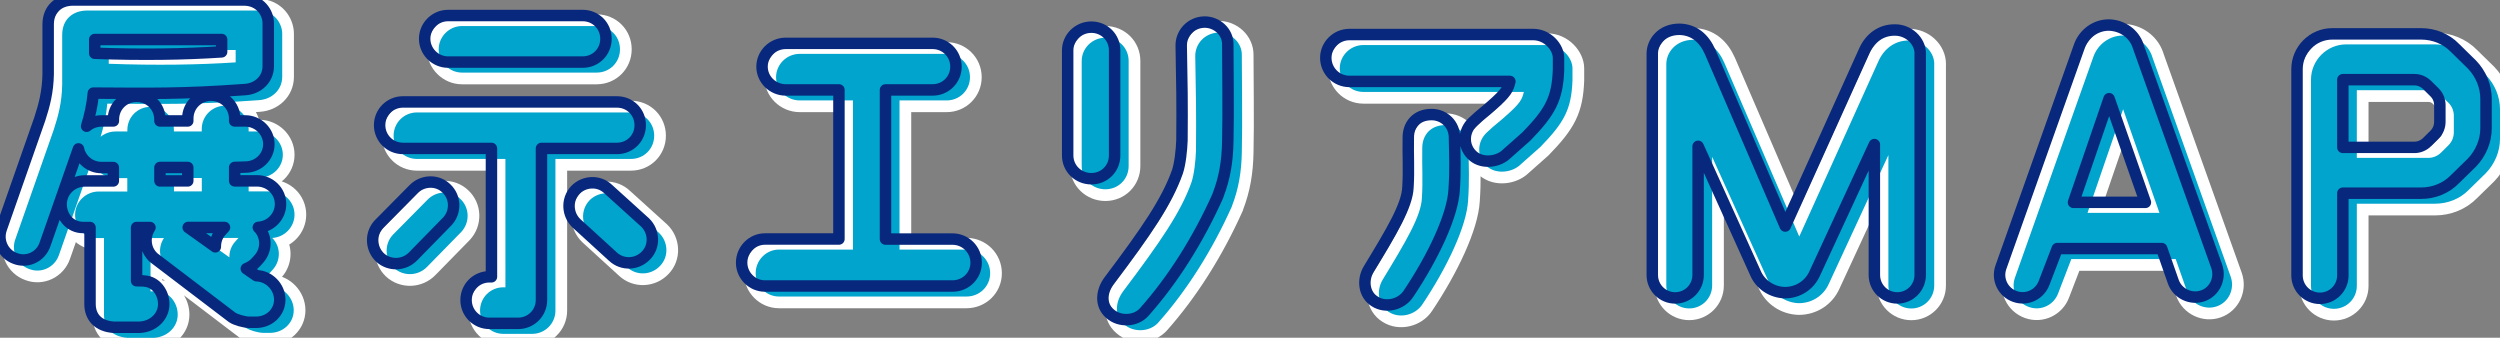 <?xml version="1.0" encoding="UTF-8"?><svg id="_イヤー_1" xmlns="http://www.w3.org/2000/svg" viewBox="0 0 447.35 60.43"><rect x="0" y="0" width="447.35" height="60.43" fill="#808080" stroke="none"/><defs><style>.cls-1{fill:#00a4cc;}.cls-2{stroke:#08287e;stroke-width:2.05px;}.cls-2,.cls-3{fill:none;stroke-linecap:round;stroke-linejoin:round;}.cls-3{stroke:#fff;stroke-width:4.19px;}</style></defs><g><g><path class="cls-3" d="M2.74,42.83l6.88-19.62c.82-2.52,1.45-4.86,1.51-8.08V6.24c0-2.78,1.89-4.29,4.29-4.35h30.85c2.78,.06,4.23,2.27,4.23,4.16v7.7c0,2.34-1.89,4.04-4.17,4.17-11.23,.82-17.29,.69-27.13,.63-.19,2.15-.63,4.04-1.2,5.93,.69-.57,1.64-.95,2.65-.95h2.14v-.25c0-2.34,1.83-4.16,4.16-4.16s4.17,1.83,4.17,4.16v.25h4.98v-.44c0-2.34,1.89-4.17,4.16-4.17s4.23,1.83,4.23,4.17v.44h1.89c2.33,0,4.23,1.89,4.23,4.16s-1.89,4.1-4.23,4.1l-1.89,.06v2.4h3.98c2.33,0,4.23,1.83,4.23,4.16,0,2.21-1.77,4.04-3.98,4.17,1.51,1.51,1.58,3.97,.13,5.62l-.51,.57c-.5,.57-1.14,.95-1.77,1.2l1.83,1.26c2.27,.06,4.16,2.02,4.16,4.29s-1.89,4.04-4.23,4.04h-1.2c-.88,0-2.46-.44-3.09-.88l-14.01-10.66c-1.58-1.39-1.83-3.72-.69-5.42h-2.4v9.53c.19,0,1.26,0,1.45,.06,2.02,.13,3.41,2.08,3.41,4.1,0,2.27-1.89,4.04-4.29,4.16h-4.67c-2.84-.19-4.23-1.89-4.23-4.16v-13.69h-1.26c-2.27,0-3.91-1.89-3.91-4.17s1.89-4.16,4.23-4.16h5.11v-2.4h-2.14c-2.02,0-3.72-1.45-4.1-3.34l-5.99,17.1c-.76,2.21-3.16,3.34-5.3,2.52-2.15-.76-3.28-3.15-2.52-5.3ZM19.46,11.41c8.46,.31,16.09,.19,22.71-.25v-2.21H19.46v2.46Zm11.67,22.84h4.98v-2.4h-4.98v2.4Zm5.05,8.33l4.86,3.47c0-1.01,.31-2.02,1.07-2.84l.51-.57,.06-.06h-6.5Z"/><path class="cls-3" d="M82.35,35.57c1.7,1.58,1.77,4.23,.19,5.93l-6.12,6.25c-1.58,1.64-4.23,1.76-5.93,.19-1.64-1.58-1.77-4.23-.19-5.93l6.18-6.25c1.58-1.64,4.23-1.77,5.87-.19Zm30.54-7.13h-13.5v27.13c0,2.34-1.89,4.17-4.16,4.17h-5.17c-2.27,0-4.16-1.83-4.16-4.17s1.89-4.16,4.16-4.16h.38V28.44h-15.84c-2.34,0-4.17-1.89-4.17-4.16s1.83-4.16,4.17-4.16h38.3c2.34,0,4.16,1.83,4.16,4.16s-1.83,4.16-4.16,4.16ZM82.67,4.66h24.1c2.34,0,4.17,1.83,4.17,4.16s-1.83,4.17-4.17,4.17h-24.1c-2.27,0-4.17-1.89-4.17-4.17s1.89-4.16,4.17-4.16Zm22.97,37.16c-1.64-1.58-1.77-4.23-.19-5.93,1.58-1.64,4.23-1.77,5.87-.19l6.62,5.99c1.64,1.58,1.77,4.23,.19,5.87-1.58,1.7-4.23,1.83-5.93,.25l-6.56-5.99Z"/><path class="cls-3" d="M135.22,48.89c0-2.33,1.89-4.23,4.16-4.23h13.25V17.97h-9.53c-2.33,0-4.23-1.89-4.23-4.16s1.89-4.17,4.23-4.17h26.31c2.27,0,4.16,1.83,4.16,4.17s-1.89,4.16-4.16,4.16h-8.45v26.69h11.99c2.34,0,4.23,1.89,4.23,4.23s-1.89,4.17-4.23,4.17h-33.57c-2.27,0-4.16-1.89-4.16-4.17Z"/><path class="cls-3" d="M201.96,29.71c0,2.34-1.83,4.16-4.17,4.16s-4.23-1.83-4.23-4.16V10.91c0-2.27,1.89-4.16,4.23-4.16s4.17,1.83,4.17,4.16V29.71Zm18.49,7.19c-3.53,7.89-8.08,15.08-13.19,20.82-1.51,1.7-4.42,1.83-6.12,.31-1.77-1.51-1.58-3.97-.19-5.87,6.75-8.96,10.35-14.2,12.24-19.5,.5-1.45,.76-3.97,.82-5.68,.06-6.44,0-10.28-.13-16.85-.06-2.33,1.77-4.23,4.1-4.29,2.27-.06,4.29,1.77,4.23,4.04,0,4.1,.13,11.92,0,17.35-.06,3.53-.57,6.56-1.77,9.65Z"/><path class="cls-3" d="M239.74,12.23c0-2.27,1.89-4.17,4.23-4.17h32.87c2.59,0,4.54,2.27,4.54,4.17v2.14c-.19,5.17-1.45,7.51-5.74,11.92l-3.85,3.41c-1.58,1.26-4.42,1.51-5.99-.19-1.58-1.64-1.45-4.23,.25-5.8,1.58-1.51,2.02-1.7,3.41-2.97,2.59-2.27,2.9-2.96,3.22-4.29h-28.71c-2.34,0-4.23-1.89-4.23-4.23Zm14.7,23.15c.19-3.22,0-5.55,.06-8.9,0-2.27,1.45-4.1,4.16-4.1,2.27,0,4.1,1.77,4.1,4.1,.06,3.15,.19,5.93-.06,9.4-.25,4.54-3.72,11.93-8.2,18.61-1.26,1.89-4.04,2.59-5.99,1.33-1.96-1.2-2.27-3.85-1.07-5.81,4.1-6.75,6.88-11.36,7-14.64Z"/><path class="cls-3" d="M346.11,11.47V51.1c0,2.27-1.83,4.1-4.1,4.1s-4.1-1.83-4.1-4.1V27.75l-10.66,23.03c-.95,2.15-3.03,3.47-5.36,3.47-2.33-.06-4.42-1.45-5.3-3.6l-10.22-22.59v23.03c0,2.27-1.83,4.1-4.1,4.1s-4.1-1.83-4.1-4.1V11.47c0-2.02,1.64-4.35,4.86-4.35,2.65,.06,4.42,1.64,5.49,4.04l13.44,31.17,14.13-31.29c1.01-2.34,3.03-3.85,5.55-3.79,2.34,0,4.48,1.89,4.48,4.23Z"/><path class="cls-3" d="M385.09,10.08l14.07,39.43c.76,2.15-.31,4.54-2.46,5.3-2.14,.76-4.54-.38-5.3-2.52l-2.08-5.93h-18.68l-2.33,6.06c-.76,2.15-3.09,3.28-5.24,2.52-2.15-.76-3.28-3.09-2.52-5.24l14.07-39.62c.82-2.21,2.9-3.72,5.24-3.72,2.4,.06,4.48,1.51,5.24,3.72Zm1.32,28.01l-6.5-18.55-6.37,18.55h12.87Z"/><path class="cls-3" d="M421.73,36.46v14.7c0,2.27-1.83,4.1-4.1,4.1s-4.1-1.83-4.1-4.1V14.25c0-3.47,2.84-6.31,6.31-6.31h15.9c2.27,0,4.48,.88,6.06,2.52l3.03,2.97c1.58,1.64,2.52,3.85,2.52,6.12v5.3c0,2.27-.95,4.48-2.52,6.12l-3.03,2.96c-1.58,1.64-3.79,2.52-6.06,2.52h-14.01Zm15.08-19.37c-.57-.57-1.39-.95-2.27-.95h-12.81v12.11h12.81c.88,0,1.7-.38,2.27-.95,.44-.44,.88-.88,1.33-1.32,.63-.63,.95-1.45,.95-2.34v-2.9c0-.88-.31-1.7-.95-2.33-.44-.44-.88-.88-1.33-1.32Z"/></g><g><path class="cls-1" d="M2.74,42.83l6.88-19.62c.82-2.52,1.45-4.86,1.51-8.08V6.24c0-2.78,1.89-4.29,4.29-4.35h30.85c2.78,.06,4.23,2.27,4.23,4.16v7.7c0,2.34-1.89,4.04-4.17,4.17-11.23,.82-17.29,.69-27.13,.63-.19,2.15-.63,4.04-1.2,5.93,.69-.57,1.64-.95,2.65-.95h2.14v-.25c0-2.34,1.83-4.16,4.16-4.16s4.17,1.83,4.17,4.16v.25h4.98v-.44c0-2.34,1.89-4.17,4.16-4.17s4.23,1.83,4.23,4.17v.44h1.89c2.33,0,4.23,1.89,4.23,4.16s-1.89,4.1-4.23,4.1l-1.89,.06v2.4h3.98c2.33,0,4.23,1.83,4.23,4.16,0,2.21-1.77,4.04-3.98,4.17,1.51,1.51,1.58,3.97,.13,5.62l-.51,.57c-.5,.57-1.14,.95-1.77,1.2l1.83,1.26c2.27,.06,4.16,2.02,4.16,4.29s-1.89,4.04-4.23,4.04h-1.2c-.88,0-2.46-.44-3.09-.88l-14.01-10.66c-1.58-1.39-1.83-3.72-.69-5.42h-2.4v9.53c.19,0,1.26,0,1.45,.06,2.02,.13,3.41,2.08,3.41,4.1,0,2.27-1.89,4.04-4.29,4.16h-4.67c-2.84-.19-4.23-1.89-4.23-4.16v-13.69h-1.26c-2.27,0-3.91-1.89-3.91-4.17s1.89-4.16,4.23-4.16h5.11v-2.4h-2.14c-2.02,0-3.72-1.45-4.1-3.34l-5.99,17.1c-.76,2.21-3.16,3.34-5.3,2.52-2.15-.76-3.28-3.15-2.52-5.3ZM19.46,11.41c8.46,.31,16.09,.19,22.71-.25v-2.21H19.46v2.46Zm11.67,22.84h4.98v-2.4h-4.98v2.4Zm5.05,8.33l4.86,3.47c0-1.01,.31-2.02,1.07-2.84l.51-.57,.06-.06h-6.5Z"/><path class="cls-1" d="M82.35,35.57c1.7,1.58,1.77,4.23,.19,5.93l-6.12,6.25c-1.58,1.64-4.23,1.76-5.93,.19-1.64-1.58-1.77-4.23-.19-5.93l6.18-6.25c1.58-1.64,4.23-1.77,5.87-.19Zm30.54-7.13h-13.5v27.13c0,2.34-1.89,4.17-4.16,4.17h-5.17c-2.27,0-4.16-1.83-4.16-4.17s1.89-4.16,4.16-4.16h.38V28.44h-15.84c-2.34,0-4.17-1.89-4.17-4.16s1.83-4.16,4.17-4.16h38.3c2.34,0,4.16,1.83,4.16,4.16s-1.83,4.16-4.16,4.16ZM82.67,4.66h24.1c2.34,0,4.17,1.83,4.17,4.16s-1.83,4.17-4.17,4.17h-24.1c-2.27,0-4.17-1.89-4.17-4.17s1.89-4.16,4.17-4.16Zm22.97,37.16c-1.64-1.58-1.77-4.23-.19-5.93,1.58-1.64,4.23-1.77,5.87-.19l6.62,5.99c1.64,1.58,1.77,4.23,.19,5.87-1.58,1.7-4.23,1.83-5.93,.25l-6.56-5.99Z"/><path class="cls-1" d="M135.22,48.89c0-2.33,1.89-4.23,4.16-4.23h13.25V17.97h-9.53c-2.33,0-4.23-1.89-4.23-4.16s1.89-4.17,4.23-4.17h26.31c2.27,0,4.16,1.83,4.16,4.17s-1.89,4.16-4.16,4.16h-8.45v26.69h11.99c2.34,0,4.23,1.89,4.23,4.23s-1.89,4.17-4.23,4.17h-33.57c-2.27,0-4.16-1.89-4.16-4.17Z"/><path class="cls-1" d="M201.96,29.71c0,2.34-1.83,4.16-4.17,4.16s-4.23-1.83-4.23-4.16V10.91c0-2.27,1.89-4.16,4.23-4.16s4.17,1.83,4.17,4.16V29.71Zm18.49,7.19c-3.53,7.89-8.08,15.08-13.19,20.82-1.51,1.7-4.42,1.83-6.12,.31-1.77-1.51-1.58-3.97-.19-5.87,6.75-8.96,10.35-14.2,12.24-19.5,.5-1.45,.76-3.97,.82-5.68,.06-6.44,0-10.28-.13-16.85-.06-2.33,1.77-4.23,4.1-4.29,2.27-.06,4.29,1.77,4.23,4.04,0,4.1,.13,11.92,0,17.35-.06,3.53-.57,6.56-1.77,9.65Z"/><path class="cls-1" d="M239.74,12.23c0-2.27,1.89-4.17,4.23-4.17h32.87c2.59,0,4.54,2.27,4.54,4.17v2.14c-.19,5.17-1.45,7.51-5.74,11.92l-3.85,3.41c-1.58,1.26-4.42,1.51-5.99-.19-1.58-1.64-1.45-4.23,.25-5.8,1.58-1.51,2.02-1.7,3.41-2.97,2.59-2.27,2.9-2.96,3.22-4.29h-28.71c-2.34,0-4.23-1.89-4.23-4.23Zm14.7,23.15c.19-3.22,0-5.55,.06-8.9,0-2.27,1.45-4.1,4.16-4.1,2.27,0,4.1,1.77,4.1,4.1,.06,3.15,.19,5.93-.06,9.4-.25,4.54-3.72,11.93-8.2,18.61-1.26,1.89-4.04,2.59-5.99,1.33-1.96-1.2-2.27-3.85-1.07-5.81,4.1-6.75,6.88-11.36,7-14.64Z"/><path class="cls-1" d="M346.11,11.47V51.1c0,2.27-1.83,4.1-4.1,4.1s-4.1-1.83-4.1-4.1V27.75l-10.66,23.03c-.95,2.15-3.03,3.47-5.36,3.47-2.33-.06-4.42-1.45-5.3-3.6l-10.22-22.59v23.03c0,2.27-1.83,4.1-4.1,4.1s-4.1-1.83-4.1-4.1V11.47c0-2.02,1.64-4.35,4.86-4.35,2.65,.06,4.42,1.64,5.49,4.04l13.44,31.17,14.13-31.29c1.01-2.34,3.03-3.85,5.55-3.79,2.34,0,4.48,1.89,4.48,4.23Z"/><path class="cls-1" d="M385.09,10.08l14.07,39.43c.76,2.15-.31,4.54-2.46,5.3-2.14,.76-4.54-.38-5.3-2.52l-2.08-5.93h-18.68l-2.33,6.06c-.76,2.15-3.09,3.28-5.24,2.52-2.15-.76-3.28-3.09-2.52-5.24l14.07-39.62c.82-2.21,2.9-3.72,5.24-3.72,2.4,.06,4.48,1.51,5.24,3.72Zm1.32,28.01l-6.5-18.55-6.37,18.55h12.87Z"/><path class="cls-1" d="M421.73,36.46v14.7c0,2.27-1.83,4.1-4.1,4.1s-4.1-1.83-4.1-4.1V14.25c0-3.47,2.84-6.31,6.31-6.31h15.9c2.27,0,4.48,.88,6.06,2.52l3.03,2.97c1.58,1.64,2.52,3.85,2.52,6.12v5.3c0,2.27-.95,4.48-2.52,6.12l-3.03,2.96c-1.58,1.64-3.79,2.52-6.06,2.52h-14.01Zm15.08-19.37c-.57-.57-1.39-.95-2.27-.95h-12.81v12.11h12.81c.88,0,1.7-.38,2.27-.95,.44-.44,.88-.88,1.33-1.32,.63-.63,.95-1.45,.95-2.34v-2.9c0-.88-.31-1.7-.95-2.33-.44-.44-.88-.88-1.33-1.32Z"/></g></g><g><path class="cls-2" d="M.23,40.95L7.11,21.32c.82-2.52,1.45-4.86,1.51-8.08V4.35C8.63,1.58,10.52,.06,12.92,0h30.85c2.78,.06,4.23,2.27,4.23,4.16v7.7c0,2.34-1.89,4.04-4.17,4.17-11.23,.82-17.29,.69-27.13,.63-.19,2.15-.63,4.04-1.2,5.93,.69-.57,1.64-.95,2.65-.95h2.14v-.25c0-2.34,1.83-4.16,4.16-4.16s4.17,1.83,4.17,4.16v.25h4.98v-.44c0-2.34,1.89-4.17,4.16-4.17s4.23,1.83,4.23,4.17v.44h1.89c2.33,0,4.23,1.89,4.23,4.16s-1.89,4.1-4.23,4.1l-1.89,.06v2.4h3.98c2.33,0,4.23,1.83,4.23,4.16,0,2.21-1.77,4.04-3.98,4.17,1.51,1.51,1.58,3.97,.13,5.62l-.51,.57c-.5,.57-1.14,.95-1.77,1.2l1.83,1.26c2.27,.06,4.16,2.02,4.16,4.29s-1.89,4.04-4.23,4.04h-1.2c-.88,0-2.46-.44-3.09-.88l-14.01-10.66c-1.58-1.39-1.83-3.72-.69-5.42h-2.4v9.53c.19,0,1.26,0,1.45,.06,2.02,.13,3.41,2.08,3.41,4.1,0,2.27-1.89,4.04-4.29,4.16h-4.67c-2.84-.19-4.23-1.89-4.23-4.16v-13.69h-1.26c-2.27,0-3.91-1.89-3.91-4.17s1.89-4.16,4.23-4.16h5.11v-2.4h-2.14c-2.02,0-3.72-1.45-4.1-3.34l-5.99,17.1c-.76,2.21-3.16,3.34-5.3,2.52-2.15-.76-3.28-3.15-2.52-5.3ZM16.95,9.53c8.46,.31,16.09,.19,22.71-.25v-2.21H16.95v2.46Zm11.67,22.84h4.98v-2.4h-4.98v2.4Zm5.05,8.33l4.86,3.47c0-1.01,.31-2.02,1.07-2.84l.51-.57,.06-.06h-6.5Z"/><path class="cls-2" d="M79.85,33.69c1.7,1.58,1.77,4.23,.19,5.93l-6.12,6.25c-1.58,1.64-4.23,1.76-5.93,.19-1.64-1.58-1.77-4.23-.19-5.93l6.18-6.25c1.58-1.64,4.23-1.77,5.87-.19Zm30.54-7.13h-13.5v27.13c0,2.34-1.89,4.17-4.16,4.17h-5.17c-2.27,0-4.16-1.83-4.16-4.17s1.89-4.16,4.16-4.16h.38V26.56h-15.84c-2.34,0-4.17-1.89-4.17-4.16s1.83-4.16,4.17-4.16h38.3c2.34,0,4.16,1.83,4.16,4.16s-1.83,4.16-4.16,4.16ZM80.16,2.78h24.1c2.34,0,4.17,1.83,4.17,4.16s-1.83,4.17-4.17,4.17h-24.1c-2.27,0-4.17-1.89-4.17-4.17s1.89-4.16,4.17-4.16Zm22.97,37.16c-1.64-1.58-1.77-4.23-.19-5.93,1.58-1.64,4.23-1.77,5.87-.19l6.62,5.99c1.64,1.58,1.77,4.23,.19,5.87-1.58,1.7-4.23,1.83-5.93,.25l-6.56-5.99Z"/><path class="cls-2" d="M132.71,47c0-2.33,1.89-4.23,4.16-4.23h13.25V16.09h-9.53c-2.33,0-4.23-1.89-4.23-4.16s1.89-4.17,4.23-4.17h26.31c2.27,0,4.16,1.83,4.16,4.17s-1.89,4.16-4.16,4.16h-8.45v26.69h11.99c2.34,0,4.23,1.89,4.23,4.23s-1.89,4.17-4.23,4.17h-33.57c-2.27,0-4.16-1.89-4.16-4.17Z"/><path class="cls-2" d="M199.45,27.82c0,2.34-1.83,4.16-4.17,4.16s-4.23-1.83-4.23-4.16V9.02c0-2.27,1.89-4.16,4.23-4.16s4.17,1.83,4.17,4.16V27.82Zm18.49,7.19c-3.53,7.89-8.08,15.08-13.19,20.82-1.51,1.7-4.42,1.83-6.12,.31-1.77-1.51-1.58-3.97-.19-5.87,6.75-8.96,10.35-14.2,12.24-19.5,.5-1.45,.76-3.97,.82-5.68,.06-6.44,0-10.28-.13-16.85-.06-2.33,1.77-4.23,4.1-4.29,2.27-.06,4.29,1.77,4.23,4.04,0,4.1,.13,11.92,0,17.35-.06,3.53-.57,6.56-1.77,9.65Z"/><path class="cls-2" d="M237.24,10.35c0-2.27,1.89-4.17,4.23-4.17h32.87c2.59,0,4.54,2.27,4.54,4.17v2.14c-.19,5.17-1.45,7.51-5.74,11.92l-3.85,3.41c-1.58,1.26-4.42,1.51-5.99-.19-1.58-1.64-1.45-4.23,.25-5.8,1.58-1.51,2.02-1.7,3.41-2.97,2.59-2.27,2.9-2.96,3.22-4.29h-28.71c-2.34,0-4.23-1.89-4.23-4.23Zm14.7,23.15c.19-3.22,0-5.55,.06-8.9,0-2.27,1.45-4.1,4.16-4.1,2.27,0,4.1,1.77,4.1,4.1,.06,3.15,.19,5.93-.06,9.4-.25,4.54-3.72,11.93-8.2,18.61-1.26,1.89-4.04,2.59-5.99,1.33-1.96-1.2-2.27-3.85-1.07-5.81,4.1-6.75,6.88-11.36,7-14.64Z"/><path class="cls-2" d="M343.6,9.59V49.21c0,2.27-1.83,4.1-4.1,4.1s-4.1-1.83-4.1-4.1V25.87l-10.66,23.03c-.95,2.15-3.03,3.47-5.36,3.47-2.33-.06-4.42-1.45-5.3-3.6l-10.22-22.59v23.03c0,2.27-1.83,4.1-4.1,4.1s-4.1-1.83-4.1-4.1V9.59c0-2.02,1.64-4.35,4.86-4.35,2.65,.06,4.42,1.64,5.49,4.04l13.44,31.17,14.13-31.29c1.01-2.34,3.03-3.85,5.55-3.79,2.34,0,4.48,1.89,4.48,4.23Z"/><path class="cls-2" d="M382.58,8.2l14.07,39.43c.76,2.15-.31,4.54-2.46,5.3-2.14,.76-4.54-.38-5.3-2.52l-2.08-5.93h-18.68l-2.33,6.06c-.76,2.15-3.09,3.28-5.24,2.52-2.15-.76-3.28-3.09-2.52-5.24l14.07-39.62c.82-2.21,2.9-3.72,5.24-3.72,2.4,.06,4.48,1.51,5.24,3.72Zm1.32,28.01l-6.5-18.55-6.37,18.55h12.87Z"/><path class="cls-2" d="M419.23,34.58v14.7c0,2.27-1.83,4.1-4.1,4.1s-4.1-1.83-4.1-4.1V12.37c0-3.47,2.84-6.31,6.31-6.31h15.9c2.27,0,4.48,.88,6.06,2.52l3.03,2.97c1.58,1.64,2.52,3.85,2.52,6.12v5.3c0,2.27-.95,4.48-2.52,6.12l-3.03,2.96c-1.58,1.64-3.79,2.52-6.06,2.52h-14.01Zm15.08-19.37c-.57-.57-1.39-.95-2.27-.95h-12.81v12.11h12.81c.88,0,1.7-.38,2.27-.95,.44-.44,.88-.88,1.33-1.32,.63-.63,.95-1.45,.95-2.34v-2.9c0-.88-.31-1.7-.95-2.33-.44-.44-.88-.88-1.33-1.32Z"/></g></svg>